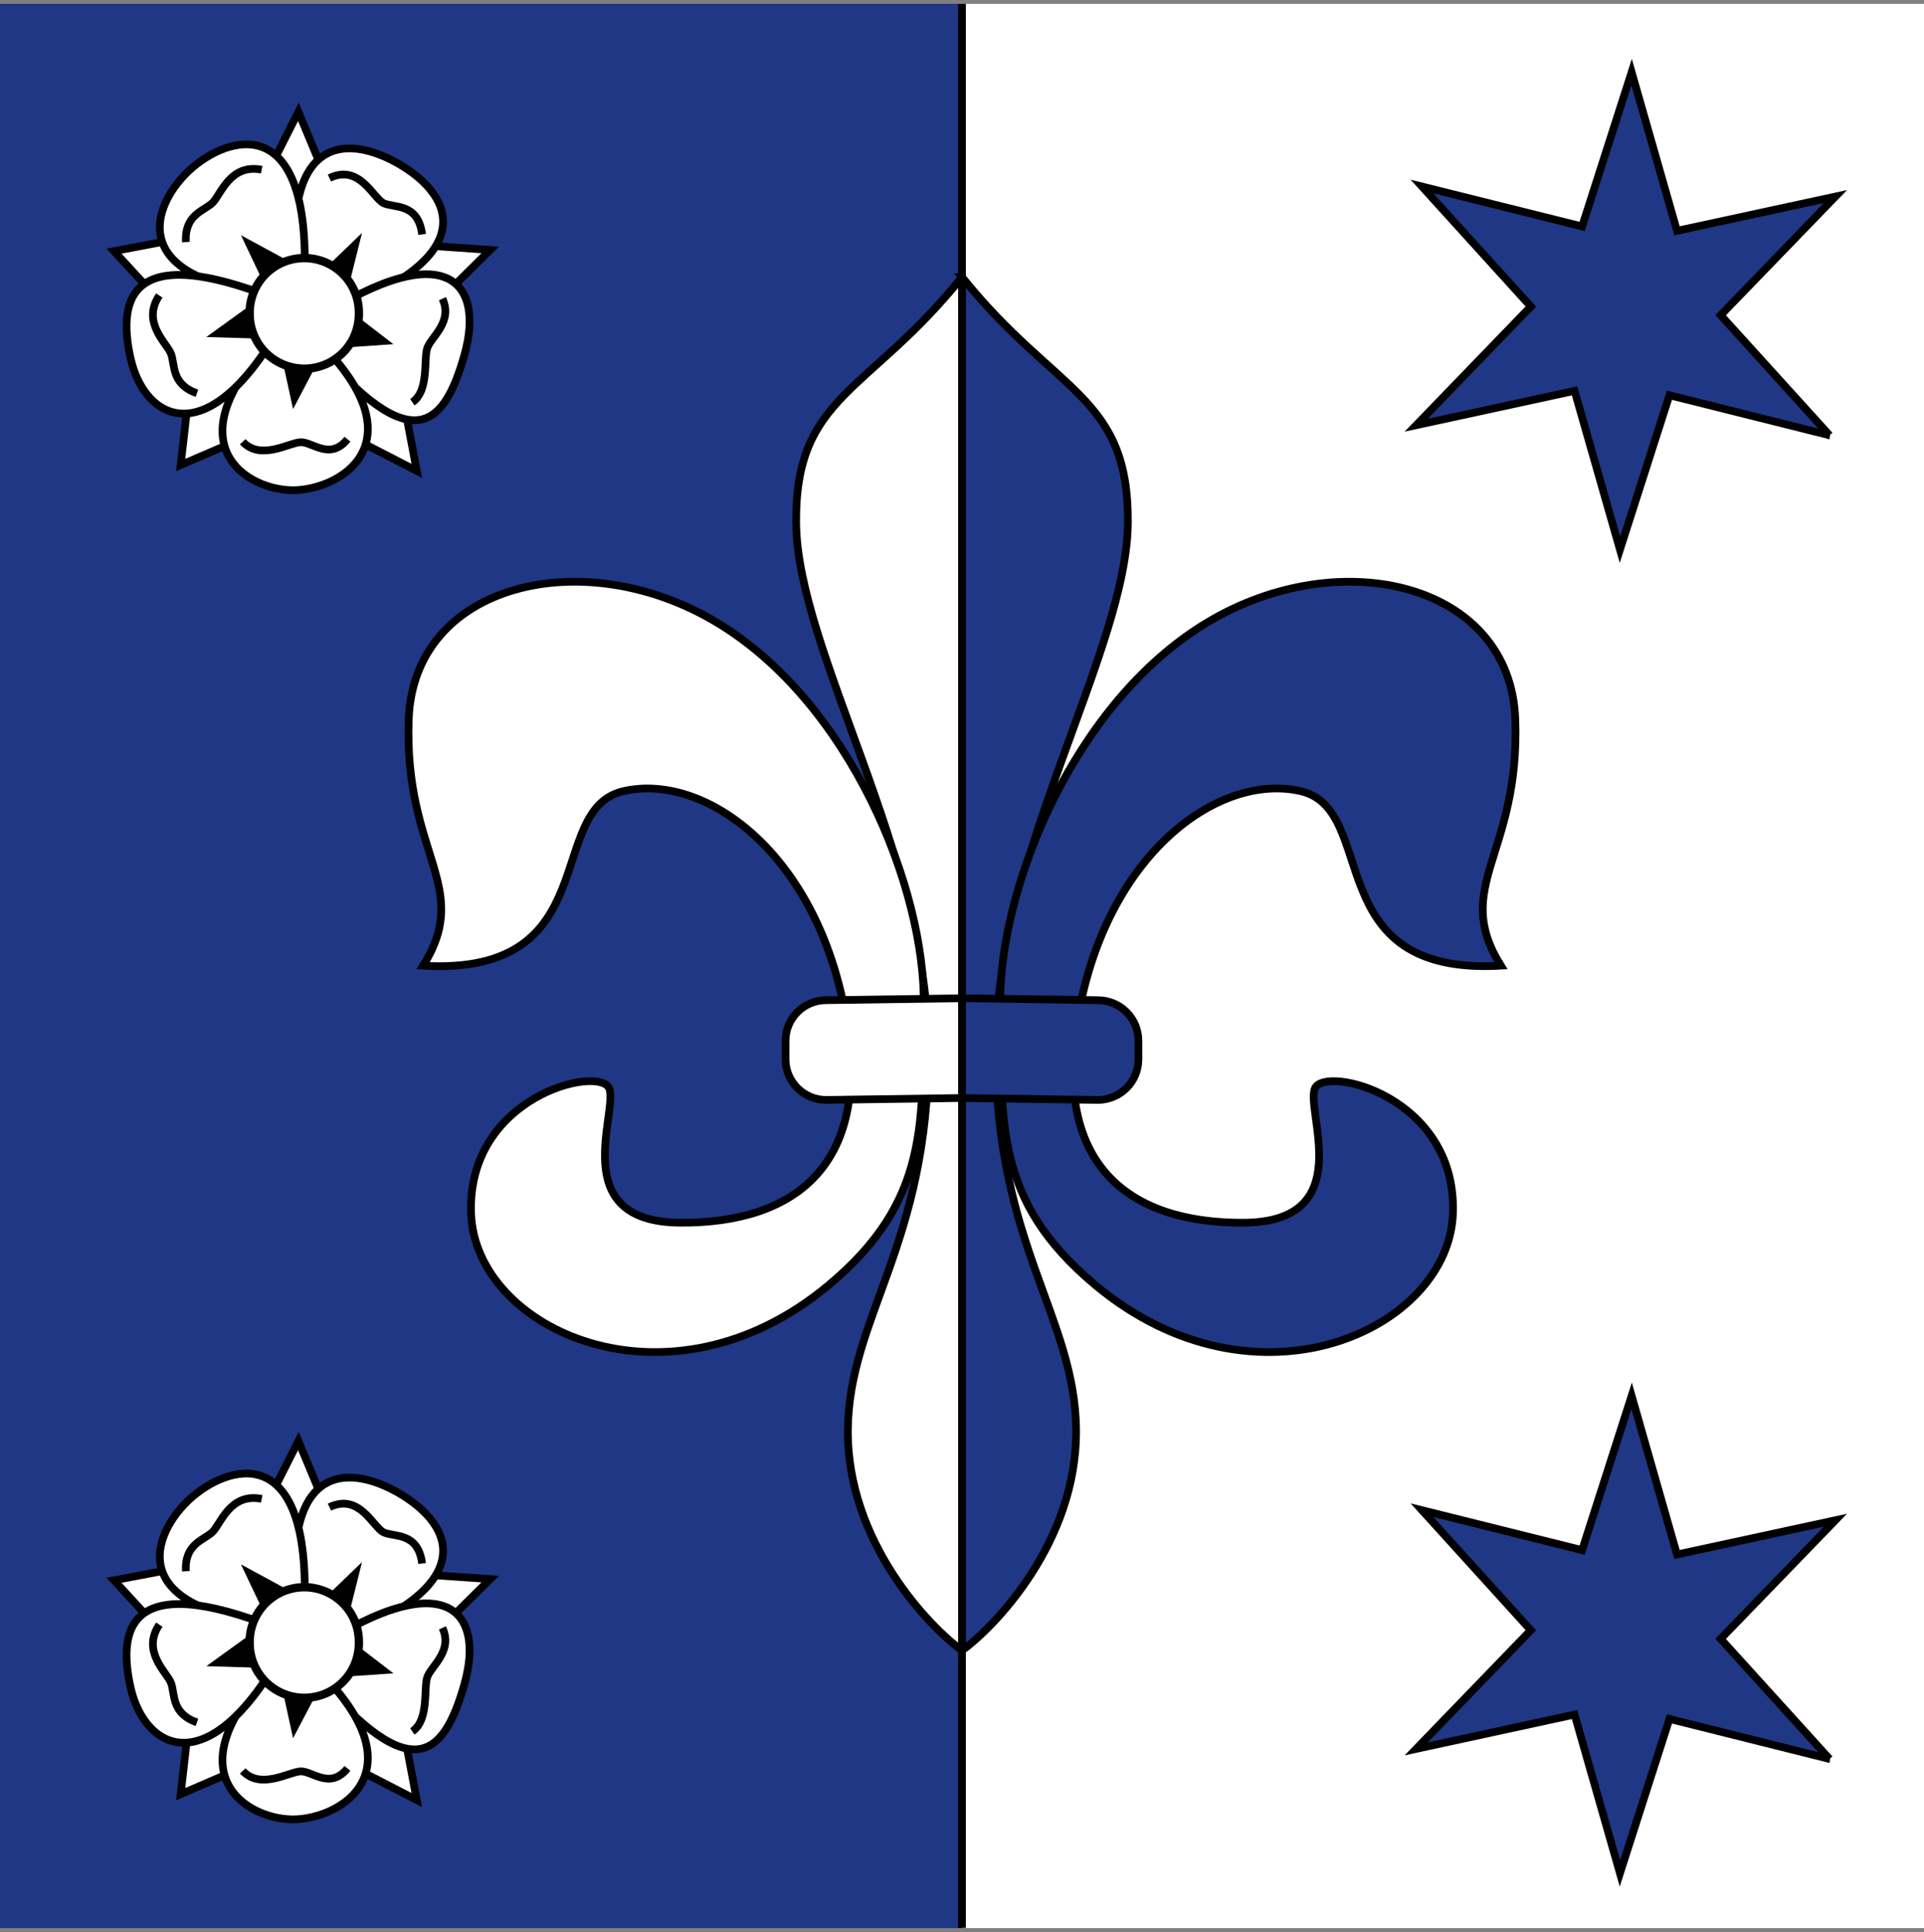 <?xml version="1.0" encoding="UTF-8" standalone="no"?>
<!-- Created with Inkscape (http://www.inkscape.org/) -->
<svg
    xmlns:rdf="http://www.w3.org/1999/02/22-rdf-syntax-ns#"
    xmlns="http://www.w3.org/2000/svg"
    xmlns:cc="http://web.resource.org/cc/"
    xmlns:xlink="http://www.w3.org/1999/xlink"
    xmlns:dc="http://purl.org/dc/elements/1.1/"
    xmlns:svg="http://www.w3.org/2000/svg"
    xmlns:inkscape="http://www.inkscape.org/namespaces/inkscape"
    xmlns:sodipodi="http://sodipodi.sourceforge.net/DTD/sodipodi-0.dtd"
    xmlns:ns1="http://sozi.baierouge.fr"
    id="svg2780"
    viewBox="0 0 250 251"
    version="1.0"
  >
  <rect x="0" y="0" width="250" height="251" fill="#808080" stroke="none"/>
  <g
      id="layer1"
      transform="translate(-30.932 -766.43)"
    >
    <rect
        id="rect14942"
        style="fill:#ffffff"
        height="250"
        width="250"
        y="766.93"
        x="30.932"
    />
    <rect
        id="rect14944"
        style="fill:#1f3784"
        height="250"
        width="125"
        y="766.93"
        x="30.932"
    />
    <g
        id="g7131"
      >
      <path
          id="path3223"
          style="fill-rule:evenodd;stroke:#000000;stroke-linecap:round;fill:#ffffff"
          d="m81.745 994.5l-15-7.16-15.67 7.32 1.371-16.38-10.859-11.12 16.269-3.59 7.125-15.2 7.443 16.47 17.993 0.7-12.223 12.84 3.551 16.12z"
          transform="matrix(1 .03 -.03 1 33.175 3.33)"
      />
      <path
          id="path5183"
          style="fill-rule:evenodd;stroke:#000000;stroke-width:1px;fill:#ffffff"
          d="m70.473 980.79c-4.698-24.44 5.306-24.67 12.734-20.11 7.491 4.6 9.975 13.05-12.734 20.11z"
      />
      <path
          id="path5187"
          style="fill-rule:evenodd;stroke:#000000;stroke-width:1px;fill:#ffffff"
          d="m70.359 977.55c-24.236-0.9-19.829-12.06-14.409-16.68 5.37-4.58 16.073-7.05 14.409 16.68z"
      />
      <path
          id="path5179"
          style="fill-rule:evenodd;stroke:#000000;stroke-width:1px;fill:#ffffff"
          d="m70.192 981.8c18.438-12.67 23.835-6.28 21.079 3.44-2.733 9.64-7.097 14.07-21.079-3.44z"
      />
      <path
          id="path5175"
          style="fill-rule:evenodd;stroke:#000000;stroke-width:1px;fill:#ffffff"
          d="m69.126 980.55c17.86 15.08 6.597 22.25-0.207 22.25-6.803-0.1-16.576-7.19 0.207-22.25z"
      />
      <path
          id="path2248"
          style="fill-rule:evenodd;stroke:#000000;stroke-width:1px;fill:#ffffff"
          d="m68.842 978.79c-10.211 19.9-19.069 15.23-20.937 6.89-1.863-8.32 0.315-15.66 20.937-6.89z"
      />
      <path
          id="path5169"
          style="fill-rule:evenodd;fill:#000000"
          d="m67.338 979.05l5.874 9.56 7.904-1.97-6.789 7.04 3.115 7.52-8.034-3.93-7.467 4.73 2.813-8.85-7.906-4.88 9.843-1.02 0.647-8.2z"
          transform="matrix(.867 -.499 .499 .867 -484.69 154.43)"
      />
      <path
          id="path5167"
          style="fill-rule:evenodd;stroke:#000000;stroke-linecap:round;fill:#ffffff"
          d="m79.555 982.54a6.564 6.564 0 1 1 -13.127 0 6.564 6.564 0 1 1 13.127 0z"
          transform="matrix(1.081 0 0 1.081 -8.434 -82.303)"
      />
      <path
          id="path5177"
          style="fill-rule:evenodd;stroke:#000000;stroke-width:1px;fill:#ffffff"
          d="m62.471 996.5c2.318 2.49 6.023 0.12 7.518 0.06 1.525-0.06 3.819 2.41 6.09-0.39"
      />
      <path
          id="path5181"
          style="fill-rule:evenodd;stroke:#000000;stroke-width:1px;fill:#ffffff"
          d="m84.51 991.37c2.217-1.49 1.44-5.67 1.948-7.07 0.519-1.44 3.359-3.39 1.961-6.38"
      />
      <path
          id="path5185"
          style="fill-rule:evenodd;stroke:#000000;stroke-width:1px;fill:#ffffff"
          d="m85.781 969.56c-0.53-4.17-3.705-3.39-5.037-4.07-1.359-0.7-3.124-5.12-7.003-3.25"
      />
      <path
          id="path5189"
          style="fill-rule:evenodd;stroke:#000000;stroke-width:1px;fill:#ffffff"
          d="m64.936 961.16c-4.119-0.82-5.313 3.25-6.382 4.29-1.09 1.07-3.672 1.51-3.465 5.11"
      />
      <path
          id="path3227"
          style="fill-rule:evenodd;stroke:#000000;stroke-width:1px;fill:#ffffff"
          d="m51.633 977.5c-2.342 3.49 0.95 6.15 1.506 7.54 0.567 1.42-0.021 3.97 3.385 5.16"
      />
    </g
    >
    <use
        id="use7146"
        xlink:href="#g7131"
        transform="translate(0 -172.68)"
        height="1052.362"
        width="744.094"
        y="0"
        x="0"
    />
    <path
        id="path7148"
        style="fill-rule:evenodd;stroke:#000000;stroke-linecap:round;fill:#1f3784"
        d="m243.86 987.17l-17.25-12.73-13.58 16.09 2.4-21.31-20.72-3.71 19.64-8.58-7.14-19.8 17.26 12.72 13.58-16.08-2.4 21.3 20.72 3.72-19.65 8.57 7.14 19.81z"
        transform="matrix(.925 -.381 .381 .925 -333.02 174.73)"
    />
    <use
        id="use9088"
        xlink:href="#path7148"
        transform="translate(0 -171.97)"
        height="1052.362"
        width="744.094"
        y="0"
        x="0"
    />
    <g
        id="g12996"
        style="stroke:#000000"
        transform="translate(-.557)"
      >
      <path
          id="path9090"
          style="fill-rule:evenodd;stroke:#000000;stroke-width:1px;fill:#ffffff"
          d="m156.49 802.43c-12.21 15.2-21.68 15.32-21.55 31.89 0.12 16.7 17.18 43.13 17.19 68.53 0.01 25.28-10.34 34.64-10.47 49.34-0.12 14.58 10.66 25.67 14.83 28.66v-178.42z"
      />
      <path
          id="path10061"
          style="fill-rule:evenodd;stroke:#000000;stroke-width:1px;fill:#ffffff"
          d="m86.468 891.89c23.802 1.37 15.672-20.31 26.042-22.68 10.34-2.37 24.57 7.59 28.65 28.03 4.12 20.56-6.39 28.14-21.3 28.04s-7.97-14.46-9.22-17.45c-1.27-3.03-18.441 1-17.942 16.2 0.498 15.2 25.652 26.73 46.472 9.35 13.2-11.03 12.13-21.12 12.35-36.29 0.22-15.18-9.53-39.39-26.93-49.81-17.3-10.37-39.346-5.06-39.991 12.58-0.645 17.66 8.348 21.68 1.869 32.03z"
      />
      <path
          id="path11037"
          style="fill-rule:evenodd;stroke:#000000;stroke-linecap:round;fill:#ffffff"
          d="m156.49 896.12v12.96l-17.64 0.25c-2.93 0-5.29-2.36-5.29-5.29v-2.38c0-2.93 2.36-5.29 5.29-5.29l17.64-0.25z"
      />
    </g
    >
    <g
        id="g12991"
        style="stroke:#000000"
        transform="translate(-.773)"
      >
      <path
          id="use12979"
          style="fill-rule:evenodd;stroke:#000000;stroke-width:1px;fill:#1f3784"
          d="m156.71 802.43c12.21 15.2 21.67 15.32 21.55 31.89-0.12 16.7-17.18 43.13-17.19 68.53-0.01 25.28 10.34 34.64 10.46 49.34 0.13 14.58-10.65 25.67-14.82 28.66v-178.42z"
      />
      <path
          id="use12981"
          style="fill-rule:evenodd;stroke:#000000;stroke-width:1px;fill:#1f3784"
          d="m226.73 891.89c-23.8 1.37-15.67-20.31-26.04-22.68-10.34-2.37-24.57 7.59-28.66 28.03-4.11 20.56 6.4 28.14 21.31 28.04 14.9-0.1 7.97-14.46 9.22-17.45 1.26-3.03 18.44 1 17.94 16.2s-25.66 26.73-46.48 9.35c-13.2-11.03-12.12-21.12-12.35-36.29-0.22-15.18 9.53-39.39 26.93-49.81 17.31-10.37 39.35-5.06 40 12.58 0.64 17.66-8.35 21.68-1.87 32.03z"
      />
      <path
          id="use12983"
          style="fill-rule:evenodd;stroke:#000000;stroke-linecap:round;fill:#1f3784"
          d="m156.71 896.12v12.96l17.63 0.25c2.93 0 5.29-2.36 5.29-5.29v-2.38c0-2.93-2.36-5.29-5.29-5.29l-17.63-0.25z"
      />
    </g
    >
    <path
        id="rect16974"
        style="stroke:#000000;fill:none"
        d="m155.93 766.93v249.97"
    />
  </g
  >
</svg
>
